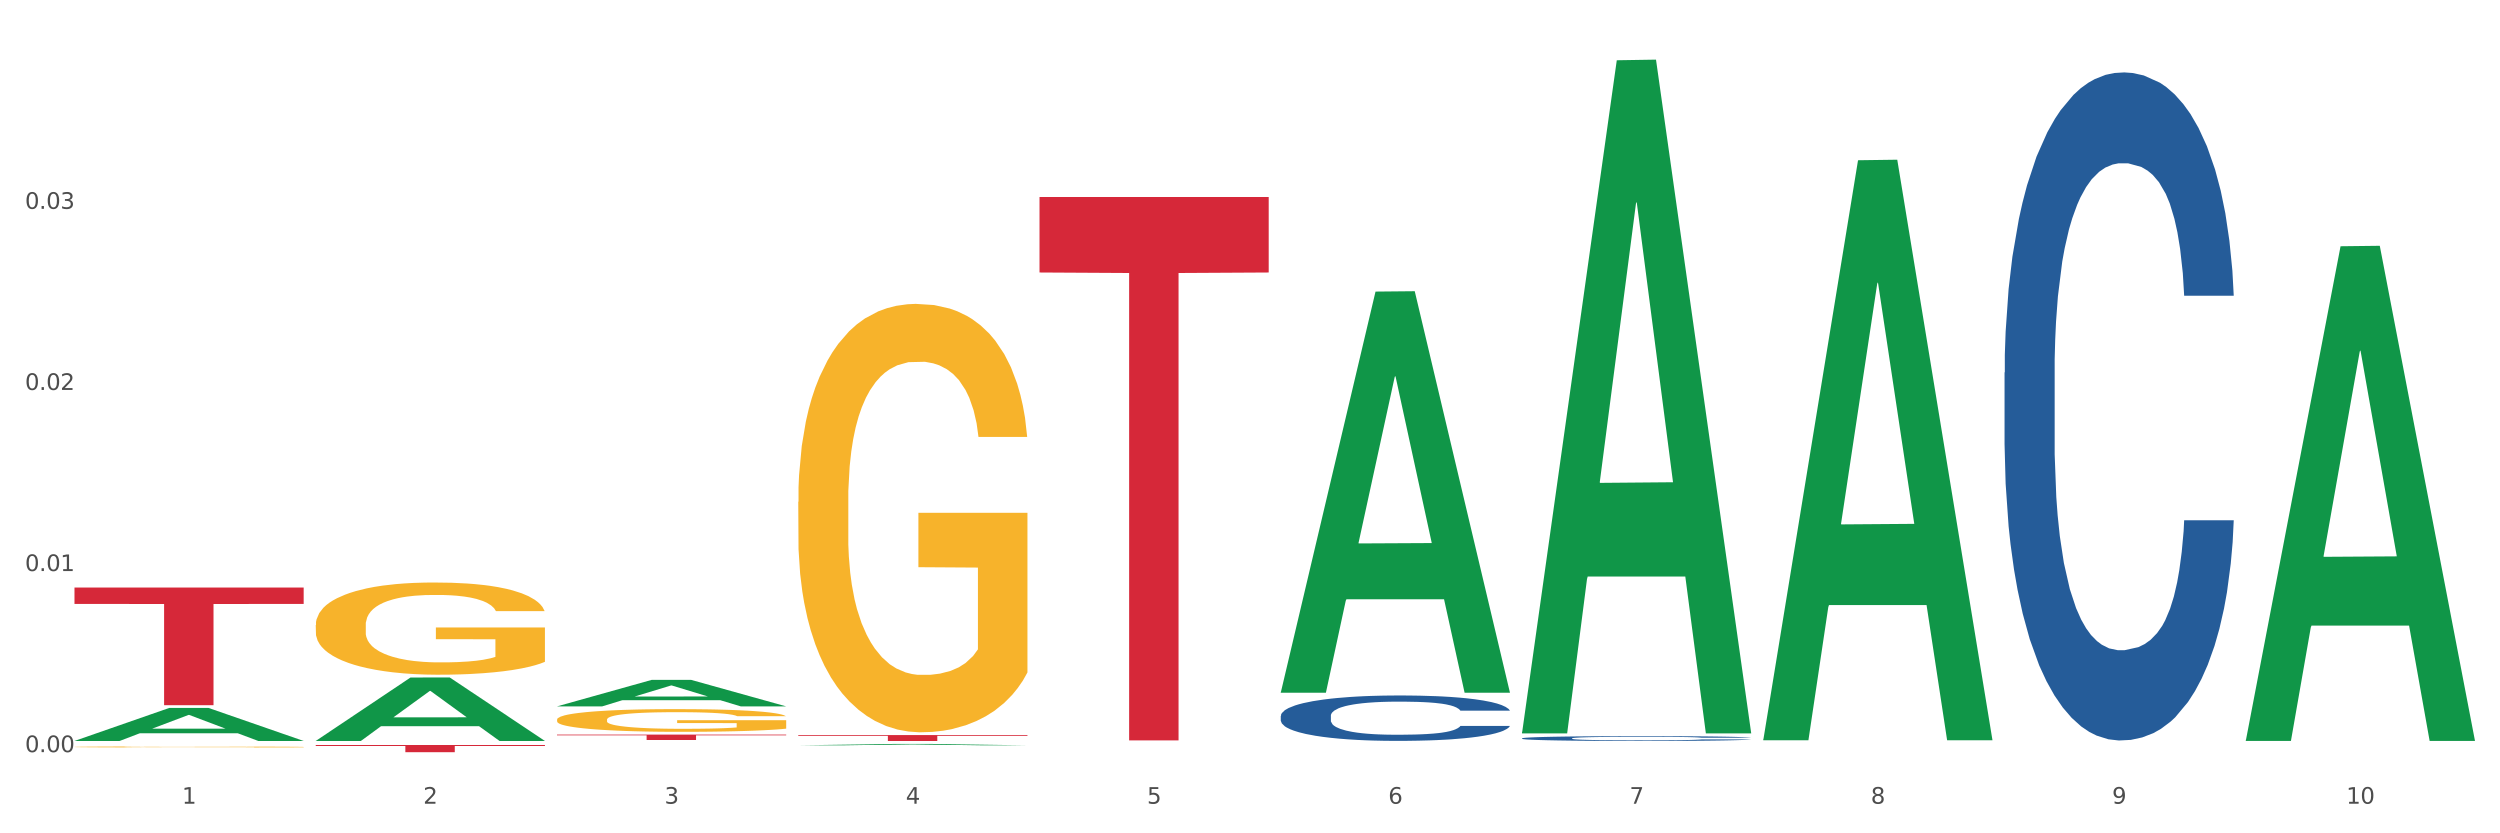 <?xml version="1.0" encoding="utf-8" standalone="no"?>
<!DOCTYPE svg PUBLIC "-//W3C//DTD SVG 1.1//EN"
  "http://www.w3.org/Graphics/SVG/1.1/DTD/svg11.dtd">
<svg xmlns:xlink="http://www.w3.org/1999/xlink" width="1080pt" height="360pt" viewBox="0 0 1080 360" xmlns="http://www.w3.org/2000/svg" version="1.1">
 <rect x="0" y="0" width="1080" height="360" fill="#333333" stroke="none"/>
 <defs>
  <style type="text/css">*{stroke-linejoin: round; stroke-linecap: butt}</style>
 </defs>
 <g id="figure_1">
  <g id="patch_1">
   <path d="M 0 360 
L 1080 360 
L 1080 0 
L 0 0 
z
" style="fill: #ffffff; stroke: #ffffff; stroke-linejoin: miter"/>
  </g>
  <g id="axes_1">
   <g id="matplotlib.axis_1">
    <g id="xtick_1">
     <g id="text_1">
      <!-- 1 -->
      <g style="fill: #4d4d4d" transform="translate(78.627 347.204) scale(0.096 -0.096)">
       <defs>
        <path id="DejaVuSans-31" d="M 794 531 
L 1825 531 
L 1825 4091 
L 703 3866 
L 703 4441 
L 1819 4666 
L 2450 4666 
L 2450 531 
L 3481 531 
L 3481 0 
L 794 0 
L 794 531 
z
" transform="scale(0.016)"/>
       </defs>
       <use xlink:href="#DejaVuSans-31"/>
      </g>
     </g>
    </g>
    <g id="xtick_2">
     <g id="text_2">
      <!-- 2 -->
      <g style="fill: #4d4d4d" transform="translate(182.851 347.204) scale(0.096 -0.096)">
       <defs>
        <path id="DejaVuSans-32" d="M 1228 531 
L 3431 531 
L 3431 0 
L 469 0 
L 469 531 
Q 828 903 1448 1529 
Q 2069 2156 2228 2338 
Q 2531 2678 2651 2914 
Q 2772 3150 2772 3378 
Q 2772 3750 2511 3984 
Q 2250 4219 1831 4219 
Q 1534 4219 1204 4116 
Q 875 4013 500 3803 
L 500 4441 
Q 881 4594 1212 4672 
Q 1544 4750 1819 4750 
Q 2544 4750 2975 4387 
Q 3406 4025 3406 3419 
Q 3406 3131 3298 2873 
Q 3191 2616 2906 2266 
Q 2828 2175 2409 1742 
Q 1991 1309 1228 531 
z
" transform="scale(0.016)"/>
       </defs>
       <use xlink:href="#DejaVuSans-32"/>
      </g>
     </g>
    </g>
    <g id="xtick_3">
     <g id="text_3">
      <!-- 3 -->
      <g style="fill: #4d4d4d" transform="translate(287.074 347.204) scale(0.096 -0.096)">
       <defs>
        <path id="DejaVuSans-33" d="M 2597 2516 
Q 3050 2419 3304 2112 
Q 3559 1806 3559 1356 
Q 3559 666 3084 287 
Q 2609 -91 1734 -91 
Q 1441 -91 1130 -33 
Q 819 25 488 141 
L 488 750 
Q 750 597 1062 519 
Q 1375 441 1716 441 
Q 2309 441 2620 675 
Q 2931 909 2931 1356 
Q 2931 1769 2642 2001 
Q 2353 2234 1838 2234 
L 1294 2234 
L 1294 2753 
L 1863 2753 
Q 2328 2753 2575 2939 
Q 2822 3125 2822 3475 
Q 2822 3834 2567 4026 
Q 2313 4219 1838 4219 
Q 1578 4219 1281 4162 
Q 984 4106 628 3988 
L 628 4550 
Q 988 4650 1302 4700 
Q 1616 4750 1894 4750 
Q 2613 4750 3031 4423 
Q 3450 4097 3450 3541 
Q 3450 3153 3228 2886 
Q 3006 2619 2597 2516 
z
" transform="scale(0.016)"/>
       </defs>
       <use xlink:href="#DejaVuSans-33"/>
      </g>
     </g>
    </g>
    <g id="xtick_4">
     <g id="text_4">
      <!-- 4 -->
      <g style="fill: #4d4d4d" transform="translate(391.298 347.204) scale(0.096 -0.096)">
       <defs>
        <path id="DejaVuSans-34" d="M 2419 4116 
L 825 1625 
L 2419 1625 
L 2419 4116 
z
M 2253 4666 
L 3047 4666 
L 3047 1625 
L 3713 1625 
L 3713 1100 
L 3047 1100 
L 3047 0 
L 2419 0 
L 2419 1100 
L 313 1100 
L 313 1709 
L 2253 4666 
z
" transform="scale(0.016)"/>
       </defs>
       <use xlink:href="#DejaVuSans-34"/>
      </g>
     </g>
    </g>
    <g id="xtick_5">
     <g id="text_5">
      <!-- 5 -->
      <g style="fill: #4d4d4d" transform="translate(495.522 347.204) scale(0.096 -0.096)">
       <defs>
        <path id="DejaVuSans-35" d="M 691 4666 
L 3169 4666 
L 3169 4134 
L 1269 4134 
L 1269 2991 
Q 1406 3038 1543 3061 
Q 1681 3084 1819 3084 
Q 2600 3084 3056 2656 
Q 3513 2228 3513 1497 
Q 3513 744 3044 326 
Q 2575 -91 1722 -91 
Q 1428 -91 1123 -41 
Q 819 9 494 109 
L 494 744 
Q 775 591 1075 516 
Q 1375 441 1709 441 
Q 2250 441 2565 725 
Q 2881 1009 2881 1497 
Q 2881 1984 2565 2268 
Q 2250 2553 1709 2553 
Q 1456 2553 1204 2497 
Q 953 2441 691 2322 
L 691 4666 
z
" transform="scale(0.016)"/>
       </defs>
       <use xlink:href="#DejaVuSans-35"/>
      </g>
     </g>
    </g>
    <g id="xtick_6">
     <g id="text_6">
      <!-- 6 -->
      <g style="fill: #4d4d4d" transform="translate(599.745 347.204) scale(0.096 -0.096)">
       <defs>
        <path id="DejaVuSans-36" d="M 2113 2584 
Q 1688 2584 1439 2293 
Q 1191 2003 1191 1497 
Q 1191 994 1439 701 
Q 1688 409 2113 409 
Q 2538 409 2786 701 
Q 3034 994 3034 1497 
Q 3034 2003 2786 2293 
Q 2538 2584 2113 2584 
z
M 3366 4563 
L 3366 3988 
Q 3128 4100 2886 4159 
Q 2644 4219 2406 4219 
Q 1781 4219 1451 3797 
Q 1122 3375 1075 2522 
Q 1259 2794 1537 2939 
Q 1816 3084 2150 3084 
Q 2853 3084 3261 2657 
Q 3669 2231 3669 1497 
Q 3669 778 3244 343 
Q 2819 -91 2113 -91 
Q 1303 -91 875 529 
Q 447 1150 447 2328 
Q 447 3434 972 4092 
Q 1497 4750 2381 4750 
Q 2619 4750 2861 4703 
Q 3103 4656 3366 4563 
z
" transform="scale(0.016)"/>
       </defs>
       <use xlink:href="#DejaVuSans-36"/>
      </g>
     </g>
    </g>
    <g id="xtick_7">
     <g id="text_7">
      <!-- 7 -->
      <g style="fill: #4d4d4d" transform="translate(703.969 347.204) scale(0.096 -0.096)">
       <defs>
        <path id="DejaVuSans-37" d="M 525 4666 
L 3525 4666 
L 3525 4397 
L 1831 0 
L 1172 0 
L 2766 4134 
L 525 4134 
L 525 4666 
z
" transform="scale(0.016)"/>
       </defs>
       <use xlink:href="#DejaVuSans-37"/>
      </g>
     </g>
    </g>
    <g id="xtick_8">
     <g id="text_8">
      <!-- 8 -->
      <g style="fill: #4d4d4d" transform="translate(808.193 347.204) scale(0.096 -0.096)">
       <defs>
        <path id="DejaVuSans-38" d="M 2034 2216 
Q 1584 2216 1326 1975 
Q 1069 1734 1069 1313 
Q 1069 891 1326 650 
Q 1584 409 2034 409 
Q 2484 409 2743 651 
Q 3003 894 3003 1313 
Q 3003 1734 2745 1975 
Q 2488 2216 2034 2216 
z
M 1403 2484 
Q 997 2584 770 2862 
Q 544 3141 544 3541 
Q 544 4100 942 4425 
Q 1341 4750 2034 4750 
Q 2731 4750 3128 4425 
Q 3525 4100 3525 3541 
Q 3525 3141 3298 2862 
Q 3072 2584 2669 2484 
Q 3125 2378 3379 2068 
Q 3634 1759 3634 1313 
Q 3634 634 3220 271 
Q 2806 -91 2034 -91 
Q 1263 -91 848 271 
Q 434 634 434 1313 
Q 434 1759 690 2068 
Q 947 2378 1403 2484 
z
M 1172 3481 
Q 1172 3119 1398 2916 
Q 1625 2713 2034 2713 
Q 2441 2713 2670 2916 
Q 2900 3119 2900 3481 
Q 2900 3844 2670 4047 
Q 2441 4250 2034 4250 
Q 1625 4250 1398 4047 
Q 1172 3844 1172 3481 
z
" transform="scale(0.016)"/>
       </defs>
       <use xlink:href="#DejaVuSans-38"/>
      </g>
     </g>
    </g>
    <g id="xtick_9">
     <g id="text_9">
      <!-- 9 -->
      <g style="fill: #4d4d4d" transform="translate(912.416 347.204) scale(0.096 -0.096)">
       <defs>
        <path id="DejaVuSans-39" d="M 703 97 
L 703 672 
Q 941 559 1184 500 
Q 1428 441 1663 441 
Q 2288 441 2617 861 
Q 2947 1281 2994 2138 
Q 2813 1869 2534 1725 
Q 2256 1581 1919 1581 
Q 1219 1581 811 2004 
Q 403 2428 403 3163 
Q 403 3881 828 4315 
Q 1253 4750 1959 4750 
Q 2769 4750 3195 4129 
Q 3622 3509 3622 2328 
Q 3622 1225 3098 567 
Q 2575 -91 1691 -91 
Q 1453 -91 1209 -44 
Q 966 3 703 97 
z
M 1959 2075 
Q 2384 2075 2632 2365 
Q 2881 2656 2881 3163 
Q 2881 3666 2632 3958 
Q 2384 4250 1959 4250 
Q 1534 4250 1286 3958 
Q 1038 3666 1038 3163 
Q 1038 2656 1286 2365 
Q 1534 2075 1959 2075 
z
" transform="scale(0.016)"/>
       </defs>
       <use xlink:href="#DejaVuSans-39"/>
      </g>
     </g>
    </g>
    <g id="xtick_10">
     <g id="text_10">
      <!-- 10 -->
      <g style="fill: #4d4d4d" transform="translate(1013.586 347.204) scale(0.096 -0.096)">
       <defs>
        <path id="DejaVuSans-30" d="M 2034 4250 
Q 1547 4250 1301 3770 
Q 1056 3291 1056 2328 
Q 1056 1369 1301 889 
Q 1547 409 2034 409 
Q 2525 409 2770 889 
Q 3016 1369 3016 2328 
Q 3016 3291 2770 3770 
Q 2525 4250 2034 4250 
z
M 2034 4750 
Q 2819 4750 3233 4129 
Q 3647 3509 3647 2328 
Q 3647 1150 3233 529 
Q 2819 -91 2034 -91 
Q 1250 -91 836 529 
Q 422 1150 422 2328 
Q 422 3509 836 4129 
Q 1250 4750 2034 4750 
z
" transform="scale(0.016)"/>
       </defs>
       <use xlink:href="#DejaVuSans-31"/>
       <use xlink:href="#DejaVuSans-30" transform="translate(63.623 0)"/>
      </g>
     </g>
    </g>
    <g id="xtick_11"/>
    <g id="xtick_12"/>
    <g id="xtick_13"/>
    <g id="xtick_14"/>
    <g id="xtick_15"/>
    <g id="xtick_16"/>
    <g id="xtick_17"/>
    <g id="xtick_18"/>
    <g id="xtick_19"/>
   </g>
   <g id="matplotlib.axis_2">
    <g id="ytick_1">
     <g id="text_11">
      <!-- 0.00 -->
      <g style="fill: #4d4d4d" transform="translate(10.8 324.927) scale(0.096 -0.096)">
       <defs>
        <path id="DejaVuSans-2e" d="M 684 794 
L 1344 794 
L 1344 0 
L 684 0 
L 684 794 
z
" transform="scale(0.016)"/>
       </defs>
       <use xlink:href="#DejaVuSans-30"/>
       <use xlink:href="#DejaVuSans-2e" transform="translate(63.623 0)"/>
       <use xlink:href="#DejaVuSans-30" transform="translate(95.41 0)"/>
       <use xlink:href="#DejaVuSans-30" transform="translate(159.033 0)"/>
      </g>
     </g>
    </g>
    <g id="ytick_2">
     <g id="text_12">
      <!-- 0.01 -->
      <g style="fill: #4d4d4d" transform="translate(10.8 246.691) scale(0.096 -0.096)">
       <use xlink:href="#DejaVuSans-30"/>
       <use xlink:href="#DejaVuSans-2e" transform="translate(63.623 0)"/>
       <use xlink:href="#DejaVuSans-30" transform="translate(95.41 0)"/>
       <use xlink:href="#DejaVuSans-31" transform="translate(159.033 0)"/>
      </g>
     </g>
    </g>
    <g id="ytick_3">
     <g id="text_13">
      <!-- 0.02 -->
      <g style="fill: #4d4d4d" transform="translate(10.8 168.454) scale(0.096 -0.096)">
       <use xlink:href="#DejaVuSans-30"/>
       <use xlink:href="#DejaVuSans-2e" transform="translate(63.623 0)"/>
       <use xlink:href="#DejaVuSans-30" transform="translate(95.41 0)"/>
       <use xlink:href="#DejaVuSans-32" transform="translate(159.033 0)"/>
      </g>
     </g>
    </g>
    <g id="ytick_4">
     <g id="text_14">
      <!-- 0.03 -->
      <g style="fill: #4d4d4d" transform="translate(10.8 90.218) scale(0.096 -0.096)">
       <use xlink:href="#DejaVuSans-30"/>
       <use xlink:href="#DejaVuSans-2e" transform="translate(63.623 0)"/>
       <use xlink:href="#DejaVuSans-30" transform="translate(95.41 0)"/>
       <use xlink:href="#DejaVuSans-33" transform="translate(159.033 0)"/>
      </g>
     </g>
    </g>
    <g id="ytick_5"/>
    <g id="ytick_6"/>
    <g id="ytick_7"/>
    <g id="ytick_8"/>
   </g>
   <g id="PolyCollection_1">
    <path d="M 32.175 320.071 
L 32.277 320.058 
L 73.107 305.832 
L 90.051 305.818 
L 131.187 320.098 
L 111.589 320.098 
L 102.709 316.773 
L 60.552 316.773 
L 60.246 316.827 
L 51.671 320.098 
L 32.175 320.098 
L 32.175 320.071 
L 65.86 314.788 
L 97.401 314.775 
L 81.783 308.862 
L 81.579 308.835 
L 81.375 308.875 
L 65.758 314.775 
L 65.86 314.788 
L 32.175 320.071 
z
" clip-path="url(#p9c0890d76c)" style="fill: #109648"/>
    <path d="M 865.964 160.957 
L 866.081 160.694 
L 866.081 153.313 
L 866.432 143.298 
L 867.719 124.847 
L 869.358 110.877 
L 872.167 94.536 
L 873.688 87.683 
L 875.678 80.039 
L 879.774 67.651 
L 884.456 57.108 
L 887.733 51.309 
L 890.19 47.619 
L 895.691 41.029 
L 898.851 38.13 
L 902.128 35.758 
L 904.937 34.176 
L 909.618 32.331 
L 913.364 31.541 
L 917.694 31.277 
L 921.322 31.541 
L 926.12 32.595 
L 933.143 35.758 
L 935.834 37.603 
L 939.463 40.766 
L 943.208 44.983 
L 946.251 49.2 
L 949.762 55.263 
L 953.39 63.17 
L 956.901 73.186 
L 959.359 82.411 
L 961.348 92.163 
L 963.104 104.024 
L 964.391 116.94 
L 964.976 127.746 
L 943.559 127.746 
L 942.974 117.994 
L 941.803 107.451 
L 940.633 100.334 
L 939.346 94.536 
L 937.356 87.946 
L 935.6 83.729 
L 932.674 78.721 
L 929.983 75.558 
L 927.759 73.713 
L 925.067 72.132 
L 919.332 70.55 
L 915.236 70.55 
L 912.661 71.077 
L 909.501 72.395 
L 906.81 74.24 
L 903.65 77.403 
L 901.192 80.83 
L 898.734 85.31 
L 897.33 88.473 
L 895.223 94.272 
L 893.819 99.016 
L 891.946 107.187 
L 890.893 112.986 
L 889.02 128.01 
L 888.201 139.08 
L 887.85 146.724 
L 887.616 155.159 
L 887.616 196.277 
L 888.318 214.727 
L 888.903 222.634 
L 889.839 231.596 
L 891.595 243.193 
L 894.17 254.527 
L 896.861 262.698 
L 899.085 267.706 
L 901.192 271.396 
L 903.298 274.296 
L 905.873 276.931 
L 907.98 278.513 
L 911.14 280.094 
L 914.885 280.885 
L 917.811 280.885 
L 923.78 279.567 
L 926.472 278.249 
L 929.046 276.404 
L 931.855 273.505 
L 934.079 270.342 
L 935.366 267.97 
L 937.473 262.962 
L 939.111 257.69 
L 940.516 251.628 
L 941.452 246.356 
L 942.505 238.449 
L 943.325 229.487 
L 943.559 224.743 
L 964.976 224.743 
L 964.508 234.232 
L 963.689 243.457 
L 962.05 255.845 
L 960.763 262.962 
L 958.773 271.66 
L 956.667 279.04 
L 953.741 287.211 
L 951.049 293.273 
L 948.24 298.545 
L 945.197 303.289 
L 939.697 309.878 
L 937.707 311.724 
L 933.494 314.886 
L 930.217 316.732 
L 925.418 318.577 
L 920.503 319.631 
L 915.353 319.894 
L 910.789 319.367 
L 905.756 317.786 
L 902.596 316.204 
L 899.085 313.832 
L 894.989 310.142 
L 891.127 305.661 
L 887.499 300.39 
L 884.105 294.327 
L 880.945 287.474 
L 876.848 276.141 
L 873.805 265.07 
L 871.582 254.791 
L 870.06 246.093 
L 868.539 235.022 
L 867.719 227.379 
L 866.432 208.928 
L 865.964 191.796 
L 865.964 160.957 
z
" clip-path="url(#p9c0890d76c)" style="fill: #255c99"/>
    <path d="M 657.517 318.948 
L 657.634 318.946 
L 657.634 318.893 
L 657.985 318.821 
L 659.272 318.687 
L 660.911 318.586 
L 663.72 318.468 
L 665.241 318.418 
L 667.231 318.363 
L 671.327 318.273 
L 676.008 318.197 
L 679.285 318.155 
L 681.743 318.128 
L 687.244 318.081 
L 690.404 318.06 
L 693.681 318.043 
L 696.49 318.031 
L 701.171 318.018 
L 704.916 318.012 
L 709.247 318.01 
L 712.875 318.012 
L 717.673 318.02 
L 724.695 318.043 
L 727.387 318.056 
L 731.015 318.079 
L 734.76 318.109 
L 737.803 318.14 
L 741.314 318.184 
L 744.943 318.241 
L 748.454 318.313 
L 750.911 318.38 
L 752.901 318.451 
L 754.657 318.536 
L 755.944 318.63 
L 756.529 318.708 
L 735.112 318.708 
L 734.526 318.638 
L 733.356 318.561 
L 732.186 318.51 
L 730.898 318.468 
L 728.909 318.42 
L 727.153 318.39 
L 724.227 318.353 
L 721.535 318.331 
L 719.312 318.317 
L 716.62 318.306 
L 710.885 318.294 
L 706.789 318.294 
L 704.214 318.298 
L 701.054 318.308 
L 698.362 318.321 
L 695.202 318.344 
L 692.745 318.369 
L 690.287 318.401 
L 688.882 318.424 
L 686.776 318.466 
L 685.371 318.5 
L 683.499 318.559 
L 682.445 318.601 
L 680.573 318.71 
L 679.754 318.79 
L 679.402 318.845 
L 679.168 318.906 
L 679.168 319.204 
L 679.871 319.337 
L 680.456 319.395 
L 681.392 319.459 
L 683.148 319.543 
L 685.722 319.625 
L 688.414 319.684 
L 690.638 319.721 
L 692.745 319.747 
L 694.851 319.768 
L 697.426 319.787 
L 699.533 319.799 
L 702.693 319.81 
L 706.438 319.816 
L 709.364 319.816 
L 715.332 319.806 
L 718.024 319.797 
L 720.599 319.783 
L 723.408 319.763 
L 725.632 319.74 
L 726.919 319.722 
L 729.026 319.686 
L 730.664 319.648 
L 732.069 319.604 
L 733.005 319.566 
L 734.058 319.509 
L 734.877 319.444 
L 735.112 319.41 
L 756.529 319.41 
L 756.061 319.478 
L 755.242 319.545 
L 753.603 319.635 
L 752.316 319.686 
L 750.326 319.749 
L 748.22 319.803 
L 745.294 319.862 
L 742.602 319.906 
L 739.793 319.944 
L 736.75 319.978 
L 731.249 320.026 
L 729.26 320.039 
L 725.046 320.062 
L 721.769 320.075 
L 716.971 320.089 
L 712.055 320.096 
L 706.906 320.098 
L 702.341 320.094 
L 697.309 320.083 
L 694.149 320.071 
L 690.638 320.054 
L 686.542 320.028 
L 682.679 319.995 
L 679.051 319.957 
L 675.657 319.913 
L 672.497 319.864 
L 668.401 319.782 
L 665.358 319.701 
L 663.134 319.627 
L 661.613 319.564 
L 660.091 319.484 
L 659.272 319.429 
L 657.985 319.295 
L 657.517 319.171 
L 657.517 318.948 
z
" clip-path="url(#p9c0890d76c)" style="fill: #255c99"/>
    <path d="M 553.293 309.258 
L 553.41 309.24 
L 553.41 308.738 
L 553.761 308.057 
L 555.049 306.803 
L 556.687 305.854 
L 559.496 304.743 
L 561.017 304.278 
L 563.007 303.758 
L 567.103 302.916 
L 571.785 302.2 
L 575.062 301.805 
L 577.52 301.555 
L 583.02 301.107 
L 586.18 300.91 
L 589.457 300.748 
L 592.266 300.641 
L 596.948 300.516 
L 600.693 300.462 
L 605.023 300.444 
L 608.651 300.462 
L 613.45 300.534 
L 620.472 300.748 
L 623.164 300.874 
L 626.792 301.089 
L 630.537 301.375 
L 633.58 301.662 
L 637.091 302.074 
L 640.719 302.612 
L 644.23 303.292 
L 646.688 303.919 
L 648.677 304.582 
L 650.433 305.388 
L 651.72 306.266 
L 652.306 307 
L 630.888 307 
L 630.303 306.338 
L 629.132 305.621 
L 627.962 305.137 
L 626.675 304.743 
L 624.685 304.295 
L 622.929 304.009 
L 620.004 303.668 
L 617.312 303.453 
L 615.088 303.328 
L 612.396 303.221 
L 606.661 303.113 
L 602.565 303.113 
L 599.99 303.149 
L 596.83 303.239 
L 594.139 303.364 
L 590.979 303.579 
L 588.521 303.812 
L 586.063 304.116 
L 584.659 304.331 
L 582.552 304.725 
L 581.148 305.048 
L 579.275 305.603 
L 578.222 305.997 
L 576.349 307.018 
L 575.53 307.771 
L 575.179 308.29 
L 574.945 308.864 
L 574.945 311.658 
L 575.647 312.912 
L 576.232 313.449 
L 577.168 314.059 
L 578.924 314.847 
L 581.499 315.617 
L 584.191 316.172 
L 586.414 316.513 
L 588.521 316.764 
L 590.628 316.961 
L 593.202 317.14 
L 595.309 317.247 
L 598.469 317.355 
L 602.214 317.408 
L 605.14 317.408 
L 611.109 317.319 
L 613.801 317.229 
L 616.375 317.104 
L 619.184 316.907 
L 621.408 316.692 
L 622.695 316.531 
L 624.802 316.19 
L 626.441 315.832 
L 627.845 315.42 
L 628.781 315.062 
L 629.835 314.524 
L 630.654 313.915 
L 630.888 313.593 
L 652.306 313.593 
L 651.837 314.238 
L 651.018 314.865 
L 649.38 315.707 
L 648.092 316.19 
L 646.103 316.781 
L 643.996 317.283 
L 641.07 317.838 
L 638.378 318.25 
L 635.569 318.609 
L 632.526 318.931 
L 627.026 319.379 
L 625.036 319.504 
L 620.823 319.719 
L 617.546 319.845 
L 612.747 319.97 
L 607.832 320.042 
L 602.682 320.06 
L 598.118 320.024 
L 593.085 319.916 
L 589.925 319.809 
L 586.414 319.648 
L 582.318 319.397 
L 578.456 319.092 
L 574.828 318.734 
L 571.434 318.322 
L 568.274 317.856 
L 564.177 317.086 
L 561.135 316.334 
L 558.911 315.635 
L 557.389 315.044 
L 555.868 314.291 
L 555.049 313.772 
L 553.761 312.518 
L 553.293 311.354 
L 553.293 309.258 
z
" clip-path="url(#p9c0890d76c)" style="fill: #255c99"/>
    <path d="M 32.175 321.286 
L 32.292 321.286 
L 32.292 321.285 
L 32.643 321.285 
L 33.931 321.284 
L 35.569 321.283 
L 38.378 321.283 
L 39.899 321.283 
L 41.889 321.282 
L 45.985 321.282 
L 50.667 321.281 
L 53.944 321.281 
L 56.401 321.281 
L 61.902 321.281 
L 65.062 321.28 
L 68.339 321.28 
L 71.148 321.28 
L 75.829 321.28 
L 79.575 321.28 
L 83.905 321.28 
L 87.533 321.28 
L 92.331 321.28 
L 99.354 321.28 
L 102.045 321.28 
L 105.674 321.281 
L 109.419 321.281 
L 112.462 321.281 
L 115.973 321.281 
L 119.601 321.281 
L 123.112 321.282 
L 125.57 321.282 
L 127.559 321.283 
L 129.315 321.283 
L 130.602 321.284 
L 131.187 321.284 
L 109.77 321.284 
L 109.185 321.284 
L 108.014 321.283 
L 106.844 321.283 
L 105.557 321.283 
L 103.567 321.283 
L 101.811 321.282 
L 98.886 321.282 
L 96.194 321.282 
L 93.97 321.282 
L 91.278 321.282 
L 85.543 321.282 
L 81.447 321.282 
L 78.872 321.282 
L 75.712 321.282 
L 73.021 321.282 
L 69.861 321.282 
L 67.403 321.282 
L 64.945 321.282 
L 63.541 321.283 
L 61.434 321.283 
L 60.03 321.283 
L 58.157 321.283 
L 57.104 321.284 
L 55.231 321.284 
L 54.412 321.285 
L 54.061 321.285 
L 53.827 321.285 
L 53.827 321.287 
L 54.529 321.288 
L 55.114 321.288 
L 56.05 321.289 
L 57.806 321.289 
L 60.381 321.289 
L 63.072 321.29 
L 65.296 321.29 
L 67.403 321.29 
L 69.509 321.29 
L 72.084 321.29 
L 74.191 321.29 
L 77.351 321.291 
L 81.096 321.291 
L 84.022 321.291 
L 89.991 321.291 
L 92.683 321.29 
L 95.257 321.29 
L 98.066 321.29 
L 100.29 321.29 
L 101.577 321.29 
L 103.684 321.29 
L 105.322 321.29 
L 106.727 321.289 
L 107.663 321.289 
L 108.717 321.289 
L 109.536 321.288 
L 109.77 321.288 
L 131.187 321.288 
L 130.719 321.289 
L 129.9 321.289 
L 128.262 321.29 
L 126.974 321.29 
L 124.985 321.29 
L 122.878 321.29 
L 119.952 321.291 
L 117.26 321.291 
L 114.451 321.291 
L 111.408 321.291 
L 105.908 321.292 
L 103.918 321.292 
L 99.705 321.292 
L 96.428 321.292 
L 91.629 321.292 
L 86.714 321.292 
L 81.564 321.292 
L 77 321.292 
L 71.967 321.292 
L 68.807 321.292 
L 65.296 321.292 
L 61.2 321.292 
L 57.338 321.292 
L 53.71 321.291 
L 50.316 321.291 
L 47.156 321.291 
L 43.059 321.29 
L 40.016 321.29 
L 37.793 321.289 
L 36.271 321.289 
L 34.75 321.289 
L 33.931 321.288 
L 32.643 321.288 
L 32.175 321.287 
L 32.175 321.286 
z
" clip-path="url(#p9c0890d76c)" style="fill: #255c99"/>
    <path d="M 32.175 322.674 
L 32.292 322.674 
L 32.292 322.659 
L 32.526 322.647 
L 33.695 322.618 
L 35.448 322.593 
L 36.734 322.58 
L 38.02 322.569 
L 39.54 322.559 
L 41.41 322.548 
L 44.8 322.532 
L 46.904 322.523 
L 49.476 322.515 
L 54.152 322.502 
L 57.542 322.495 
L 61.049 322.489 
L 66.777 322.482 
L 70.517 322.479 
L 74.492 322.476 
L 79.285 322.475 
L 82.909 322.474 
L 90.858 322.475 
L 97.638 322.479 
L 100.911 322.482 
L 105.119 322.487 
L 107.34 322.49 
L 110.964 322.496 
L 114.705 322.504 
L 117.277 322.511 
L 121.134 322.525 
L 124.057 322.538 
L 126.745 322.555 
L 128.148 322.566 
L 129.2 322.577 
L 130.135 322.589 
L 131.071 322.609 
L 110.029 322.609 
L 109.211 322.595 
L 107.925 322.582 
L 106.054 322.569 
L 104.418 322.561 
L 101.612 322.551 
L 99.041 322.545 
L 96.352 322.54 
L 93.079 322.536 
L 90.507 322.534 
L 86.883 322.533 
L 79.752 322.533 
L 74.96 322.536 
L 71.686 322.54 
L 69.582 322.544 
L 67.712 322.548 
L 65.608 322.553 
L 63.153 322.562 
L 61.399 322.569 
L 59.646 322.579 
L 58.243 322.588 
L 56.957 322.599 
L 55.905 322.611 
L 55.087 322.623 
L 54.386 322.638 
L 53.801 322.663 
L 53.801 322.717 
L 54.035 322.729 
L 54.619 322.746 
L 55.321 322.758 
L 56.49 322.772 
L 57.542 322.782 
L 59.529 322.796 
L 61.75 322.808 
L 63.504 322.816 
L 65.257 322.822 
L 68.296 322.831 
L 71.686 322.838 
L 74.609 322.842 
L 78.583 322.846 
L 81.272 322.848 
L 83.61 322.849 
L 89.338 322.849 
L 93.429 322.847 
L 97.988 322.845 
L 101.495 322.841 
L 104.418 322.837 
L 107.691 322.83 
L 109.795 322.823 
L 109.795 322.74 
L 84.078 322.74 
L 84.078 322.685 
L 131.187 322.685 
L 131.187 322.846 
L 129.2 322.855 
L 126.979 322.862 
L 124.641 322.869 
L 121.134 322.877 
L 116.926 322.885 
L 113.185 322.89 
L 109.211 322.895 
L 104.535 322.9 
L 98.456 322.903 
L 94.715 322.905 
L 90.039 322.906 
L 84.545 322.907 
L 79.752 322.906 
L 75.076 322.904 
L 70.167 322.9 
L 65.374 322.895 
L 61.75 322.89 
L 58.126 322.884 
L 54.269 322.875 
L 51.229 322.868 
L 48.891 322.86 
L 46.32 322.851 
L 43.514 322.84 
L 41.41 322.829 
L 39.54 322.818 
L 37.552 322.804 
L 36.15 322.791 
L 34.747 322.776 
L 33.928 322.764 
L 32.993 322.747 
L 32.292 322.722 
L 32.175 322.674 
z
" clip-path="url(#p9c0890d76c)" style="fill: #f7b32b"/>
    <path d="M 136.399 270.051 
L 136.516 270.014 
L 136.516 268.705 
L 136.749 267.577 
L 137.918 264.848 
L 139.672 262.592 
L 140.958 261.392 
L 142.244 260.409 
L 143.763 259.427 
L 145.634 258.408 
L 149.024 256.917 
L 151.128 256.153 
L 153.699 255.352 
L 158.375 254.188 
L 161.765 253.533 
L 165.272 252.987 
L 171 252.333 
L 174.741 252.042 
L 178.716 251.823 
L 183.508 251.678 
L 187.132 251.641 
L 195.081 251.75 
L 201.861 252.078 
L 205.135 252.333 
L 209.343 252.769 
L 211.564 253.06 
L 215.188 253.642 
L 218.928 254.406 
L 221.5 255.061 
L 225.358 256.298 
L 228.28 257.535 
L 230.969 259.063 
L 232.372 260.118 
L 233.424 261.101 
L 234.359 262.229 
L 235.294 264.011 
L 214.253 264.011 
L 213.434 262.738 
L 212.148 261.537 
L 210.278 260.373 
L 208.641 259.645 
L 205.836 258.736 
L 203.264 258.154 
L 200.576 257.717 
L 197.302 257.353 
L 194.731 257.171 
L 191.107 257.026 
L 183.976 257.062 
L 179.183 257.353 
L 175.91 257.717 
L 173.806 258.045 
L 171.936 258.408 
L 169.831 258.918 
L 167.377 259.682 
L 165.623 260.373 
L 163.87 261.246 
L 162.467 262.119 
L 161.181 263.138 
L 160.129 264.23 
L 159.311 265.357 
L 158.609 266.74 
L 158.025 269.032 
L 158.025 274.016 
L 158.259 275.144 
L 158.843 276.636 
L 159.544 277.764 
L 160.713 279.11 
L 161.765 280.019 
L 163.753 281.329 
L 165.974 282.421 
L 167.727 283.112 
L 169.481 283.694 
L 172.52 284.494 
L 175.91 285.149 
L 178.833 285.549 
L 182.807 285.913 
L 185.496 286.059 
L 187.834 286.132 
L 193.562 286.132 
L 197.653 286.022 
L 202.212 285.768 
L 205.719 285.44 
L 208.641 285.04 
L 211.915 284.385 
L 214.019 283.767 
L 214.019 276.163 
L 188.301 276.126 
L 188.301 271.069 
L 235.411 271.069 
L 235.411 285.913 
L 233.424 286.677 
L 231.203 287.369 
L 228.865 287.987 
L 225.358 288.751 
L 221.15 289.479 
L 217.409 289.988 
L 213.434 290.425 
L 208.758 290.825 
L 202.68 291.189 
L 198.939 291.334 
L 194.263 291.443 
L 188.769 291.48 
L 183.976 291.407 
L 179.3 291.225 
L 174.39 290.898 
L 169.598 290.425 
L 165.974 289.952 
L 162.35 289.37 
L 158.492 288.606 
L 155.453 287.878 
L 153.115 287.223 
L 150.543 286.386 
L 147.738 285.295 
L 145.634 284.312 
L 143.763 283.294 
L 141.776 281.984 
L 140.373 280.856 
L 138.97 279.437 
L 138.152 278.382 
L 137.217 276.745 
L 136.516 274.453 
L 136.399 270.051 
z
" clip-path="url(#p9c0890d76c)" style="fill: #f7b32b"/>
    <path d="M 240.622 310.876 
L 240.739 310.867 
L 240.739 310.544 
L 240.973 310.266 
L 242.142 309.595 
L 243.895 309.039 
L 245.181 308.744 
L 246.467 308.502 
L 247.987 308.26 
L 249.857 308.009 
L 253.247 307.642 
L 255.351 307.454 
L 257.923 307.257 
L 262.599 306.97 
L 265.989 306.809 
L 269.496 306.674 
L 275.224 306.513 
L 278.965 306.441 
L 282.939 306.388 
L 287.732 306.352 
L 291.356 306.343 
L 299.305 306.37 
L 306.085 306.45 
L 309.358 306.513 
L 313.566 306.621 
L 315.788 306.692 
L 319.411 306.836 
L 323.152 307.024 
L 325.724 307.185 
L 329.581 307.49 
L 332.504 307.794 
L 335.193 308.17 
L 336.595 308.43 
L 337.647 308.672 
L 338.583 308.95 
L 339.518 309.389 
L 318.476 309.389 
L 317.658 309.075 
L 316.372 308.779 
L 314.502 308.493 
L 312.865 308.314 
L 310.06 308.09 
L 307.488 307.946 
L 304.799 307.839 
L 301.526 307.749 
L 298.954 307.705 
L 295.33 307.669 
L 288.2 307.678 
L 283.407 307.749 
L 280.134 307.839 
L 278.03 307.92 
L 276.159 308.009 
L 274.055 308.134 
L 271.6 308.323 
L 269.847 308.493 
L 268.093 308.708 
L 266.69 308.923 
L 265.405 309.174 
L 264.352 309.442 
L 263.534 309.72 
L 262.833 310.06 
L 262.248 310.625 
L 262.248 311.852 
L 262.482 312.13 
L 263.067 312.497 
L 263.768 312.775 
L 264.937 313.106 
L 265.989 313.33 
L 267.976 313.653 
L 270.197 313.921 
L 271.951 314.092 
L 273.704 314.235 
L 276.744 314.432 
L 280.134 314.593 
L 283.056 314.692 
L 287.031 314.781 
L 289.719 314.817 
L 292.057 314.835 
L 297.785 314.835 
L 301.877 314.808 
L 306.436 314.745 
L 309.943 314.665 
L 312.865 314.566 
L 316.138 314.405 
L 318.242 314.253 
L 318.242 312.381 
L 292.525 312.372 
L 292.525 311.126 
L 339.635 311.126 
L 339.635 314.781 
L 337.647 314.969 
L 335.426 315.14 
L 333.088 315.292 
L 329.581 315.48 
L 325.373 315.659 
L 321.632 315.785 
L 317.658 315.892 
L 312.982 315.991 
L 306.903 316.08 
L 303.163 316.116 
L 298.487 316.143 
L 292.992 316.152 
L 288.2 316.134 
L 283.524 316.089 
L 278.614 316.009 
L 273.821 315.892 
L 270.197 315.776 
L 266.574 315.632 
L 262.716 315.444 
L 259.677 315.265 
L 257.339 315.104 
L 254.767 314.898 
L 251.961 314.629 
L 249.857 314.387 
L 247.987 314.136 
L 246 313.814 
L 244.597 313.536 
L 243.194 313.187 
L 242.376 312.927 
L 241.441 312.524 
L 240.739 311.96 
L 240.622 310.876 
z
" clip-path="url(#p9c0890d76c)" style="fill: #f7b32b"/>
    <path d="M 344.846 216.8 
L 344.963 216.631 
L 344.963 210.546 
L 345.197 205.306 
L 346.366 192.629 
L 348.119 182.15 
L 349.405 176.572 
L 350.691 172.008 
L 352.21 167.444 
L 354.081 162.712 
L 357.471 155.782 
L 359.575 152.232 
L 362.147 148.514 
L 366.823 143.105 
L 370.213 140.063 
L 373.72 137.527 
L 379.448 134.485 
L 383.188 133.133 
L 387.163 132.118 
L 391.956 131.442 
L 395.579 131.273 
L 403.529 131.78 
L 410.309 133.302 
L 413.582 134.485 
L 417.79 136.513 
L 420.011 137.865 
L 423.635 140.57 
L 427.376 144.119 
L 429.947 147.162 
L 433.805 152.908 
L 436.728 158.655 
L 439.416 165.754 
L 440.819 170.656 
L 441.871 175.22 
L 442.806 180.459 
L 443.741 188.742 
L 422.7 188.742 
L 421.882 182.826 
L 420.596 177.248 
L 418.725 171.839 
L 417.089 168.459 
L 414.283 164.233 
L 411.711 161.529 
L 409.023 159.5 
L 405.75 157.81 
L 403.178 156.965 
L 399.554 156.289 
L 392.423 156.458 
L 387.63 157.81 
L 384.357 159.5 
L 382.253 161.022 
L 380.383 162.712 
L 378.279 165.078 
L 375.824 168.628 
L 374.07 171.839 
L 372.317 175.896 
L 370.914 179.952 
L 369.628 184.685 
L 368.576 189.756 
L 367.758 194.995 
L 367.056 201.418 
L 366.472 212.067 
L 366.472 235.223 
L 366.706 240.463 
L 367.29 247.393 
L 367.992 252.633 
L 369.161 258.887 
L 370.213 263.112 
L 372.2 269.197 
L 374.421 274.268 
L 376.174 277.479 
L 377.928 280.184 
L 380.967 283.902 
L 384.357 286.945 
L 387.28 288.804 
L 391.254 290.494 
L 393.943 291.17 
L 396.281 291.508 
L 402.009 291.508 
L 406.1 291.001 
L 410.659 289.818 
L 414.166 288.297 
L 417.089 286.438 
L 420.362 283.395 
L 422.466 280.522 
L 422.466 245.196 
L 396.748 245.027 
L 396.748 221.532 
L 443.858 221.532 
L 443.858 290.494 
L 441.871 294.044 
L 439.65 297.255 
L 437.312 300.129 
L 433.805 303.678 
L 429.597 307.059 
L 425.856 309.425 
L 421.882 311.453 
L 417.206 313.313 
L 411.127 315.003 
L 407.386 315.679 
L 402.71 316.186 
L 397.216 316.355 
L 392.423 316.017 
L 387.747 315.172 
L 382.838 313.651 
L 378.045 311.453 
L 374.421 309.256 
L 370.797 306.552 
L 366.94 303.002 
L 363.9 299.622 
L 361.562 296.579 
L 358.99 292.692 
L 356.185 287.621 
L 354.081 283.057 
L 352.21 278.325 
L 350.223 272.24 
L 348.82 267 
L 347.418 260.408 
L 346.599 255.506 
L 345.664 247.9 
L 344.963 237.252 
L 344.846 216.8 
z
" clip-path="url(#p9c0890d76c)" style="fill: #f7b32b"/>
    <path d="M 32.175 253.823 
L 131.187 253.823 
L 131.187 260.885 
L 92.239 260.932 
L 92.239 304.636 
L 70.888 304.636 
L 70.888 260.932 
L 32.175 260.885 
L 32.175 253.871 
L 32.175 253.823 
z
" clip-path="url(#p9c0890d76c)" style="fill: #d62839"/>
    <path d="M 240.622 317.334 
L 339.635 317.334 
L 339.635 317.659 
L 300.687 317.662 
L 300.687 319.677 
L 279.336 319.677 
L 279.336 317.662 
L 240.622 317.659 
L 240.622 317.336 
L 240.622 317.334 
z
" clip-path="url(#p9c0890d76c)" style="fill: #d62839"/>
    <path d="M 344.846 317.537 
L 443.858 317.537 
L 443.858 317.893 
L 404.91 317.895 
L 404.91 320.098 
L 383.559 320.098 
L 383.559 317.895 
L 344.846 317.893 
L 344.846 317.54 
L 344.846 317.537 
z
" clip-path="url(#p9c0890d76c)" style="fill: #d62839"/>
    <path d="M 449.069 85.092 
L 548.082 85.092 
L 548.082 117.717 
L 509.134 117.937 
L 509.134 319.855 
L 487.783 319.855 
L 487.783 117.937 
L 449.069 117.717 
L 449.069 85.313 
L 449.069 85.092 
z
" clip-path="url(#p9c0890d76c)" style="fill: #d62839"/>
    <path d="M 136.399 321.833 
L 235.411 321.833 
L 235.411 322.266 
L 196.463 322.269 
L 196.463 324.95 
L 175.112 324.95 
L 175.112 322.269 
L 136.399 322.266 
L 136.399 321.836 
L 136.399 321.833 
z
" clip-path="url(#p9c0890d76c)" style="fill: #d62839"/>
    <path d="M 970.188 319.679 
L 970.29 319.478 
L 1011.12 106.382 
L 1028.064 106.181 
L 1069.2 320.081 
L 1049.602 320.081 
L 1040.721 270.271 
L 998.564 270.271 
L 998.258 271.075 
L 989.684 320.081 
L 970.188 320.081 
L 970.188 319.679 
L 1003.872 240.546 
L 1035.413 240.345 
L 1019.796 151.773 
L 1019.592 151.371 
L 1019.388 151.973 
L 1003.77 240.345 
L 1003.872 240.546 
L 970.188 319.679 
z
" clip-path="url(#p9c0890d76c)" style="fill: #109648"/>
    <path d="M 136.399 320.047 
L 136.501 320.021 
L 177.331 292.688 
L 194.275 292.662 
L 235.411 320.098 
L 215.813 320.098 
L 206.932 313.709 
L 164.775 313.709 
L 164.469 313.812 
L 155.895 320.098 
L 136.399 320.098 
L 136.399 320.047 
L 170.083 309.896 
L 201.624 309.871 
L 186.007 298.51 
L 185.803 298.458 
L 185.599 298.535 
L 169.981 309.871 
L 170.083 309.896 
L 136.399 320.047 
z
" clip-path="url(#p9c0890d76c)" style="fill: #109648"/>
    <path d="M 240.622 305.139 
L 240.724 305.129 
L 281.554 293.7 
L 298.499 293.689 
L 339.635 305.161 
L 320.036 305.161 
L 311.156 302.49 
L 268.999 302.49 
L 268.693 302.533 
L 260.118 305.161 
L 240.622 305.161 
L 240.622 305.139 
L 274.307 300.895 
L 305.848 300.885 
L 290.231 296.134 
L 290.026 296.113 
L 289.822 296.145 
L 274.205 300.885 
L 274.307 300.895 
L 240.622 305.139 
z
" clip-path="url(#p9c0890d76c)" style="fill: #109648"/>
    <path d="M 344.846 321.983 
L 344.948 321.983 
L 385.778 321.389 
L 402.722 321.389 
L 443.858 321.984 
L 424.26 321.984 
L 415.379 321.846 
L 373.223 321.846 
L 372.916 321.848 
L 364.342 321.984 
L 344.846 321.984 
L 344.846 321.983 
L 378.53 321.763 
L 410.072 321.762 
L 394.454 321.516 
L 394.25 321.515 
L 394.046 321.516 
L 378.428 321.762 
L 378.53 321.763 
L 344.846 321.983 
z
" clip-path="url(#p9c0890d76c)" style="fill: #109648"/>
    <path d="M 553.293 298.936 
L 553.395 298.773 
L 594.225 125.965 
L 611.169 125.802 
L 652.306 299.262 
L 632.707 299.262 
L 623.827 258.869 
L 581.67 258.869 
L 581.364 259.521 
L 572.789 299.262 
L 553.293 299.262 
L 553.293 298.936 
L 586.978 234.764 
L 618.519 234.601 
L 602.901 162.774 
L 602.697 162.449 
L 602.493 162.937 
L 586.876 234.601 
L 586.978 234.764 
L 553.293 298.936 
z
" clip-path="url(#p9c0890d76c)" style="fill: #109648"/>
    <path d="M 657.517 316.282 
L 657.619 316.008 
L 698.449 26.033 
L 715.393 25.759 
L 756.529 316.828 
L 736.931 316.828 
L 728.05 249.049 
L 685.893 249.049 
L 685.587 250.142 
L 677.013 316.828 
L 657.517 316.828 
L 657.517 316.282 
L 691.201 208.6 
L 722.742 208.327 
L 707.125 87.799 
L 706.921 87.253 
L 706.717 88.073 
L 691.099 208.327 
L 691.201 208.6 
L 657.517 316.282 
z
" clip-path="url(#p9c0890d76c)" style="fill: #109648"/>
    <path d="M 761.74 319.324 
L 761.842 319.089 
L 802.672 69.227 
L 819.617 68.991 
L 860.753 319.795 
L 841.154 319.795 
L 832.274 261.392 
L 790.117 261.392 
L 789.811 262.334 
L 781.237 319.795 
L 761.74 319.795 
L 761.74 319.324 
L 795.425 226.538 
L 826.966 226.303 
L 811.349 122.449 
L 811.144 121.978 
L 810.94 122.684 
L 795.323 226.303 
L 795.425 226.538 
L 761.74 319.324 
z
" clip-path="url(#p9c0890d76c)" style="fill: #109648"/>
   </g>
  </g>
 </g>
 <defs>
  <clipPath id="p9c0890d76c">
   <rect x="32.175" y="10.8" width="1037.025" height="329.109"/>
  </clipPath>
 </defs>
</svg>

